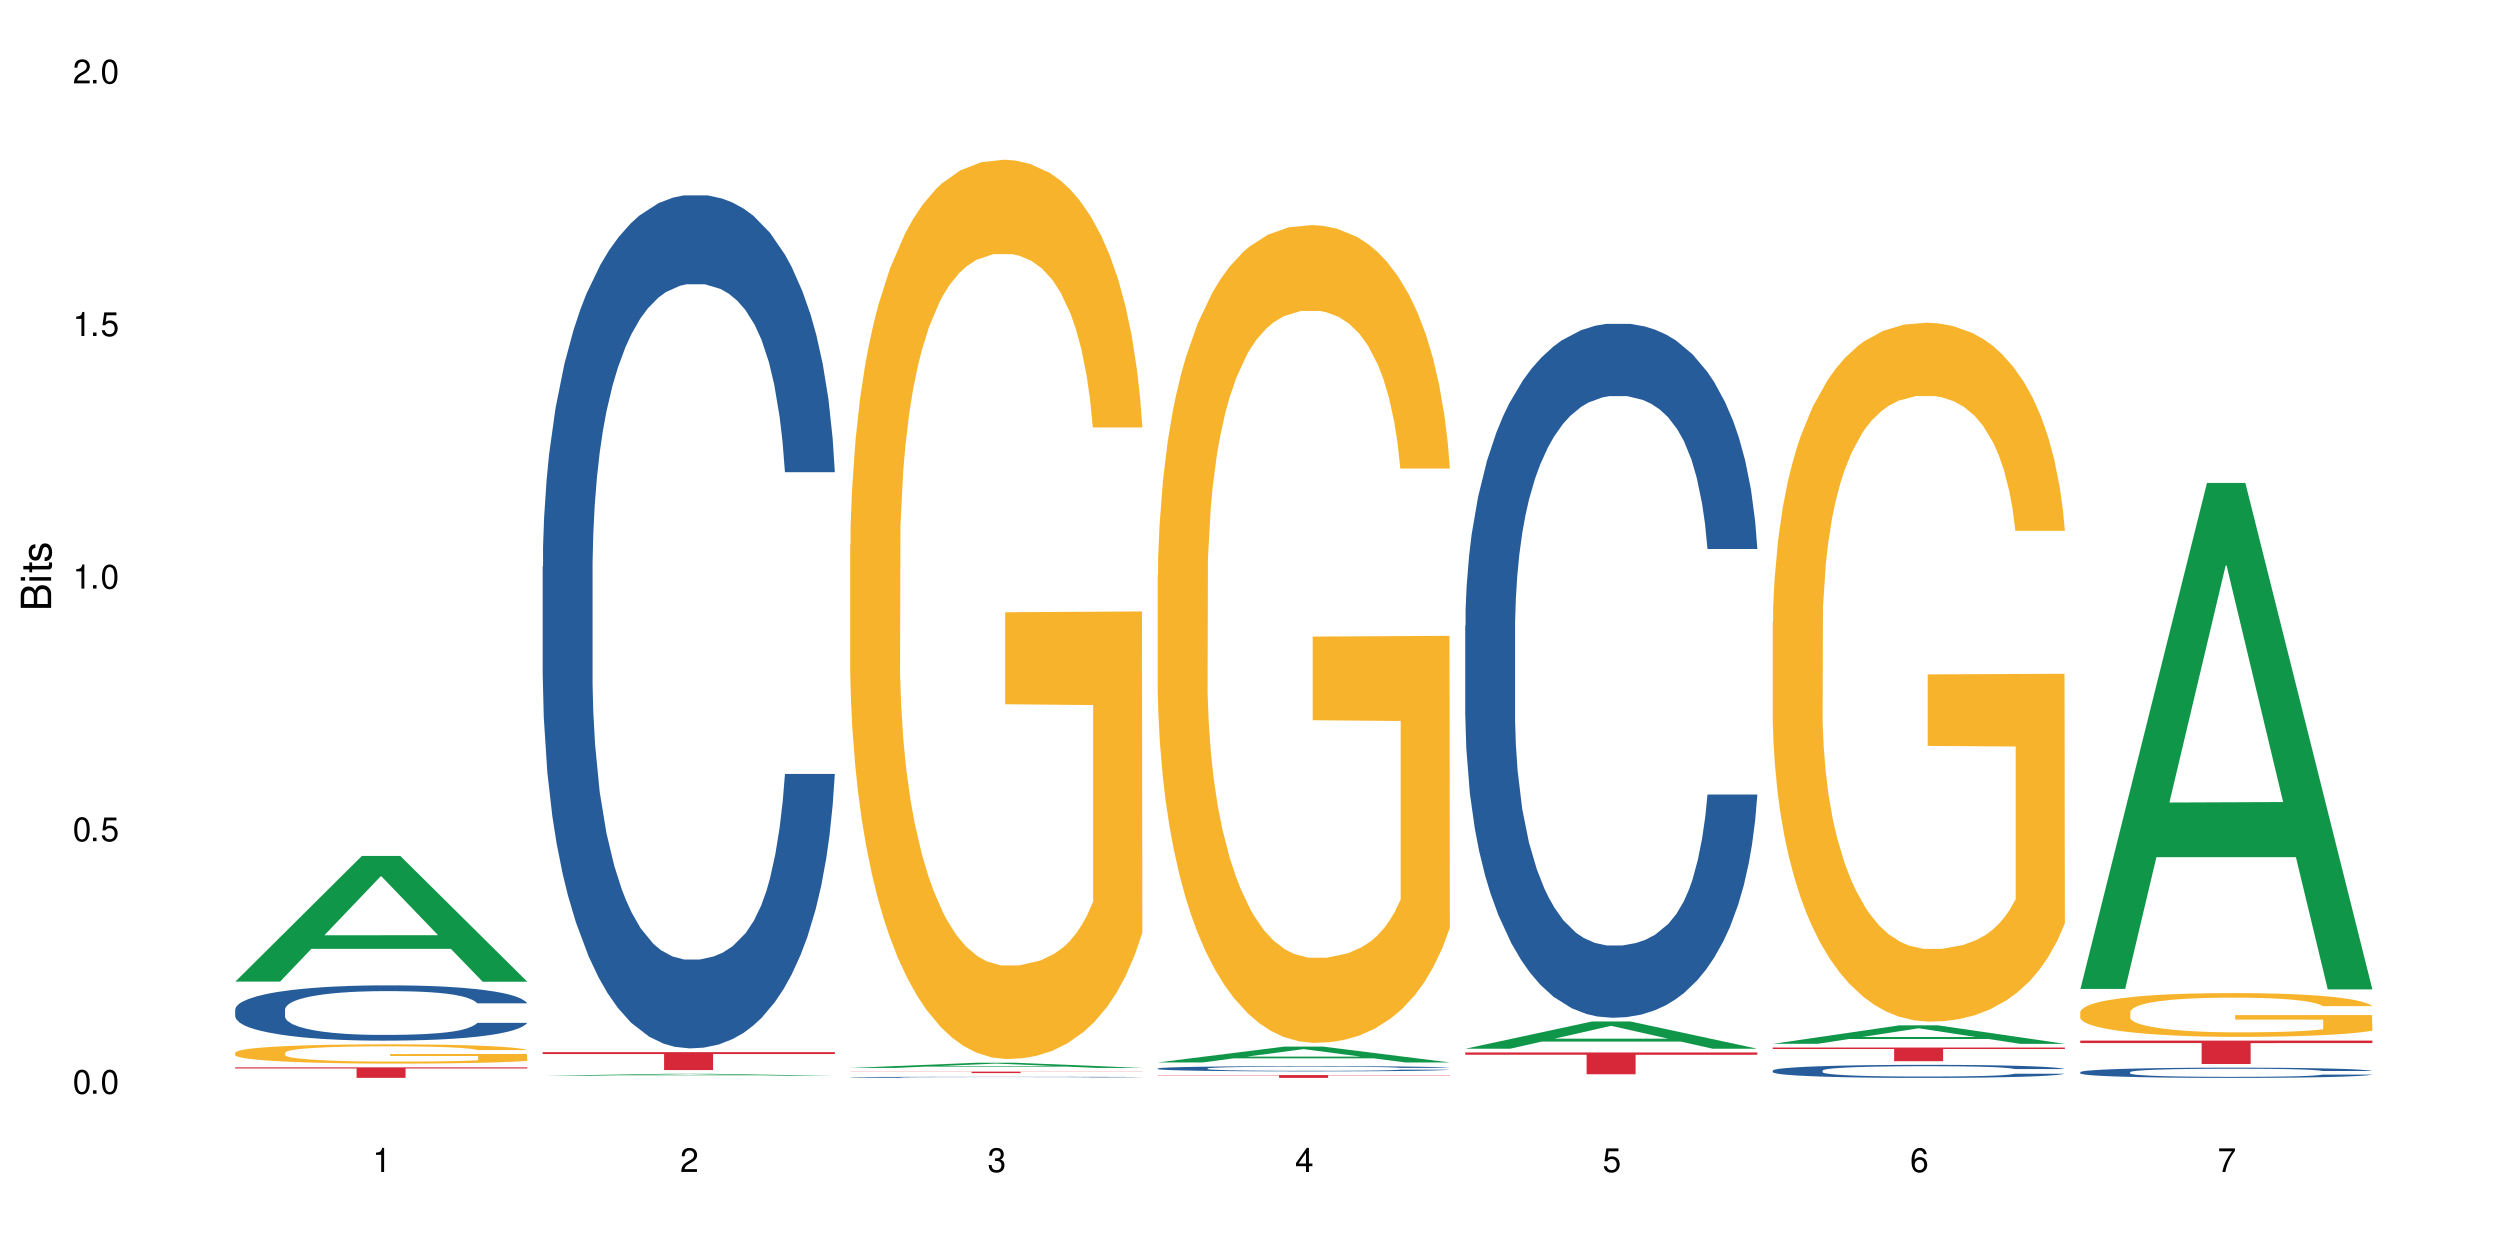 <?xml version="1.0" encoding="UTF-8"?>
<svg xmlns="http://www.w3.org/2000/svg" xmlns:xlink="http://www.w3.org/1999/xlink" width="720" height="360" viewBox="0 0 720 360">
<defs>
<g>
<g id="glyph-0-0">
</g>
<g id="glyph-0-1">
<path d="M 2.641 -6.938 C 2 -6.938 1.422 -6.656 1.078 -6.172 C 0.641 -5.562 0.406 -4.641 0.406 -3.359 C 0.406 -1.016 1.188 0.219 2.641 0.219 C 4.078 0.219 4.859 -1.016 4.859 -3.297 C 4.859 -4.641 4.656 -5.547 4.203 -6.172 C 3.844 -6.656 3.281 -6.938 2.641 -6.938 Z M 2.641 -6.188 C 3.547 -6.188 4 -5.25 4 -3.375 C 4 -1.406 3.562 -0.484 2.625 -0.484 C 1.734 -0.484 1.281 -1.438 1.281 -3.344 C 1.281 -5.25 1.734 -6.188 2.641 -6.188 Z M 2.641 -6.188 "/>
</g>
<g id="glyph-0-2">
<path d="M 1.828 -1 L 0.828 -1 L 0.828 0 L 1.828 0 Z M 1.828 -1 "/>
</g>
<g id="glyph-0-3">
<path d="M 4.562 -6.797 L 1.062 -6.797 L 0.547 -3.094 L 1.328 -3.094 C 1.719 -3.562 2.047 -3.734 2.578 -3.734 C 3.484 -3.734 4.062 -3.109 4.062 -2.094 C 4.062 -1.125 3.484 -0.531 2.578 -0.531 C 1.828 -0.531 1.375 -0.906 1.188 -1.672 L 0.328 -1.672 C 0.453 -1.109 0.547 -0.844 0.75 -0.594 C 1.125 -0.078 1.828 0.219 2.594 0.219 C 3.969 0.219 4.922 -0.781 4.922 -2.219 C 4.922 -3.562 4.031 -4.484 2.719 -4.484 C 2.25 -4.484 1.859 -4.359 1.469 -4.062 L 1.734 -5.969 L 4.562 -5.969 Z M 4.562 -6.797 "/>
</g>
<g id="glyph-0-4">
<path d="M 2.484 -4.938 L 2.484 0 L 3.328 0 L 3.328 -6.938 L 2.766 -6.938 C 2.469 -5.875 2.281 -5.734 0.984 -5.562 L 0.984 -4.938 Z M 2.484 -4.938 "/>
</g>
<g id="glyph-0-5">
<path d="M 4.859 -0.828 L 1.281 -0.828 C 1.359 -1.406 1.672 -1.781 2.5 -2.281 L 3.469 -2.828 C 4.406 -3.344 4.906 -4.062 4.906 -4.906 C 4.906 -5.484 4.672 -6.031 4.266 -6.406 C 3.859 -6.766 3.375 -6.938 2.719 -6.938 C 1.859 -6.938 1.219 -6.625 0.844 -6.031 C 0.609 -5.672 0.5 -5.234 0.484 -4.531 L 1.328 -4.531 C 1.359 -5.016 1.406 -5.281 1.531 -5.516 C 1.75 -5.938 2.188 -6.203 2.703 -6.203 C 3.469 -6.203 4.031 -5.641 4.031 -4.891 C 4.031 -4.344 3.719 -3.859 3.125 -3.516 L 2.234 -3 C 0.812 -2.172 0.406 -1.531 0.328 -0.016 L 4.859 -0.016 Z M 4.859 -0.828 "/>
</g>
<g id="glyph-0-6">
<path d="M 2.125 -3.188 L 2.578 -3.188 C 3.5 -3.188 3.984 -2.766 3.984 -1.922 C 3.984 -1.062 3.469 -0.531 2.594 -0.531 C 1.656 -0.531 1.203 -1 1.156 -2.016 L 0.312 -2.016 C 0.344 -1.453 0.438 -1.094 0.609 -0.781 C 0.953 -0.109 1.625 0.219 2.547 0.219 C 3.953 0.219 4.859 -0.625 4.859 -1.938 C 4.859 -2.828 4.516 -3.297 3.703 -3.594 C 4.344 -3.844 4.656 -4.328 4.656 -5.031 C 4.656 -6.219 3.875 -6.938 2.578 -6.938 C 1.203 -6.938 0.484 -6.172 0.453 -4.703 L 1.297 -4.703 C 1.312 -5.125 1.344 -5.359 1.453 -5.578 C 1.641 -5.969 2.062 -6.203 2.594 -6.203 C 3.344 -6.203 3.797 -5.75 3.797 -5 C 3.797 -4.516 3.609 -4.219 3.25 -4.047 C 3.016 -3.953 2.703 -3.922 2.125 -3.906 Z M 2.125 -3.188 "/>
</g>
<g id="glyph-0-7">
<path d="M 3.141 -1.672 L 3.141 0 L 3.984 0 L 3.984 -1.672 L 4.984 -1.672 L 4.984 -2.438 L 3.984 -2.438 L 3.984 -6.938 L 3.359 -6.938 L 0.266 -2.578 L 0.266 -1.672 Z M 3.141 -2.438 L 1 -2.438 L 3.141 -5.5 Z M 3.141 -2.438 "/>
</g>
<g id="glyph-0-8">
<path d="M 4.781 -5.125 C 4.609 -6.266 3.891 -6.938 2.844 -6.938 C 2.094 -6.938 1.422 -6.578 1.031 -5.953 C 0.594 -5.266 0.406 -4.422 0.406 -3.172 C 0.406 -2 0.578 -1.25 0.984 -0.641 C 1.359 -0.078 1.953 0.219 2.703 0.219 C 3.984 0.219 4.922 -0.75 4.922 -2.094 C 4.922 -3.375 4.062 -4.281 2.844 -4.281 C 2.172 -4.281 1.641 -4.031 1.281 -3.516 C 1.281 -5.234 1.828 -6.188 2.797 -6.188 C 3.391 -6.188 3.797 -5.797 3.938 -5.125 Z M 2.734 -3.531 C 3.547 -3.531 4.062 -2.953 4.062 -2.031 C 4.062 -1.156 3.484 -0.531 2.703 -0.531 C 1.922 -0.531 1.328 -1.188 1.328 -2.078 C 1.328 -2.938 1.906 -3.531 2.734 -3.531 Z M 2.734 -3.531 "/>
</g>
<g id="glyph-0-9">
<path d="M 4.984 -6.797 L 0.438 -6.797 L 0.438 -5.969 L 4.109 -5.969 C 2.5 -3.656 1.828 -2.234 1.328 0 L 2.219 0 C 2.594 -2.172 3.453 -4.047 4.984 -6.094 Z M 4.984 -6.797 "/>
</g>
<g id="glyph-1-0">
</g>
<g id="glyph-1-1">
<path d="M 0 -0.953 L 0 -4.891 C 0 -5.719 -0.234 -6.344 -0.734 -6.797 C -1.188 -7.234 -1.812 -7.469 -2.5 -7.469 C -3.547 -7.469 -4.188 -7 -4.625 -5.875 C -4.984 -6.688 -5.625 -7.094 -6.531 -7.094 C -7.172 -7.094 -7.734 -6.859 -8.141 -6.391 C -8.562 -5.922 -8.75 -5.344 -8.75 -4.5 L -8.75 -0.953 Z M -4.984 -2.062 L -7.766 -2.062 L -7.766 -4.219 C -7.766 -4.844 -7.688 -5.203 -7.453 -5.5 C -7.219 -5.812 -6.859 -5.969 -6.375 -5.969 C -5.891 -5.969 -5.531 -5.812 -5.297 -5.5 C -5.062 -5.203 -4.984 -4.844 -4.984 -4.219 Z M -0.984 -2.062 L -4 -2.062 L -4 -4.781 C -4 -5.766 -3.438 -6.359 -2.484 -6.359 C -1.547 -6.359 -0.984 -5.766 -0.984 -4.781 Z M -0.984 -2.062 "/>
</g>
<g id="glyph-1-2">
<path d="M -6.281 -1.797 L -6.281 -0.797 L 0 -0.797 L 0 -1.797 Z M -8.75 -1.797 L -8.75 -0.797 L -7.484 -0.797 L -7.484 -1.797 Z M -8.75 -1.797 "/>
</g>
<g id="glyph-1-3">
<path d="M -6.281 -3.047 L -6.281 -2.016 L -8.016 -2.016 L -8.016 -1.016 L -6.281 -1.016 L -6.281 -0.172 L -5.469 -0.172 L -5.469 -1.016 L -0.719 -1.016 C -0.078 -1.016 0.281 -1.453 0.281 -2.234 C 0.281 -2.5 0.25 -2.719 0.188 -3.047 L -0.641 -3.047 C -0.609 -2.906 -0.594 -2.766 -0.594 -2.562 C -0.594 -2.141 -0.719 -2.016 -1.156 -2.016 L -5.469 -2.016 L -5.469 -3.047 Z M -6.281 -3.047 "/>
</g>
<g id="glyph-1-4">
<path d="M -4.531 -5.25 C -5.766 -5.25 -6.469 -4.422 -6.469 -2.969 C -6.469 -1.516 -5.719 -0.562 -4.547 -0.562 C -3.562 -0.562 -3.094 -1.062 -2.734 -2.562 L -2.516 -3.484 C -2.344 -4.188 -2.094 -4.469 -1.641 -4.469 C -1.047 -4.469 -0.641 -3.875 -0.641 -3 C -0.641 -2.453 -0.797 -2 -1.062 -1.75 C -1.25 -1.594 -1.422 -1.531 -1.875 -1.469 L -1.875 -0.406 C -0.422 -0.453 0.281 -1.266 0.281 -2.922 C 0.281 -4.5 -0.5 -5.516 -1.719 -5.516 C -2.656 -5.516 -3.172 -4.984 -3.469 -3.734 L -3.703 -2.766 C -3.891 -1.953 -4.156 -1.609 -4.594 -1.609 C -5.188 -1.609 -5.547 -2.125 -5.547 -2.938 C -5.547 -3.75 -5.203 -4.172 -4.531 -4.203 Z M -4.531 -5.25 "/>
</g>
</g>
</defs>
<rect x="-72" y="-36" width="864" height="432" fill="rgb(100%, 100%, 100%)" fill-opacity="1"/>
<path fill-rule="nonzero" fill="rgb(6.275%, 58.824%, 28.235%)" fill-opacity="1" d="M 67.73 282.695 L 67.82 282.664 L 104.227 246.508 L 115.281 246.508 L 151.867 282.73 L 139.012 282.73 L 129.844 273.277 L 89.664 273.277 L 80.676 282.695 L 67.73 282.695 L 93.527 269.363 L 126.156 269.332 L 109.887 252.426 L 109.707 252.395 L 109.527 252.496 L 93.438 269.332 L 93.527 269.363 Z M 67.73 282.695 "/>
<path fill-rule="nonzero" fill="rgb(14.51%, 36.078%, 60%)" fill-opacity="1" d="M 67.73 290.719 L 67.832 290.703 L 67.832 290.355 L 68.141 289.801 L 68.859 289.102 L 69.578 288.621 L 71.426 287.766 L 73.988 286.934 L 76.656 286.297 L 78.605 285.918 L 80.352 285.625 L 84.352 285.086 L 86.918 284.812 L 89.688 284.562 L 93.074 284.316 L 95.535 284.172 L 101.078 283.938 L 105.18 283.836 L 108.363 283.793 L 115.238 283.793 L 119.34 283.852 L 122.316 283.926 L 125.598 284.039 L 128.371 284.172 L 133.191 284.492 L 137.5 284.898 L 139.449 285.133 L 142.527 285.582 L 144.891 286.02 L 146.531 286.398 L 148.379 286.934 L 150.02 287.59 L 151.25 288.332 L 151.867 288.957 L 137.5 288.957 L 136.785 288.375 L 135.961 287.926 L 134.422 287.328 L 132.883 286.906 L 130.73 286.484 L 128.781 286.207 L 126.113 285.93 L 123.754 285.758 L 121.289 285.625 L 118.93 285.539 L 114.414 285.453 L 109.184 285.453 L 107.234 285.48 L 103.23 285.598 L 101.078 285.699 L 98 285.902 L 95.844 286.09 L 93.281 286.383 L 91.535 286.629 L 89.379 287.008 L 87.84 287.344 L 86.098 287.824 L 85.07 288.188 L 84.148 288.594 L 83.328 289.074 L 82.711 289.582 L 82.301 290.121 L 82.094 290.645 L 82.094 292.898 L 82.301 293.422 L 82.812 294.035 L 84.148 294.922 L 86.098 295.691 L 88.355 296.305 L 90.508 296.738 L 91.742 296.941 L 93.383 297.176 L 95.945 297.469 L 99.641 297.758 L 101.797 297.875 L 105.078 297.992 L 108.465 298.051 L 112.98 298.051 L 116.98 297.992 L 119.648 297.918 L 122.418 297.801 L 126.215 297.555 L 128.574 297.32 L 130.629 297.047 L 132.168 296.77 L 133.191 296.535 L 134.73 296.086 L 135.961 295.59 L 136.887 295.082 L 137.5 294.586 L 151.867 294.586 L 151.25 295.168 L 150.328 295.734 L 149.402 296.156 L 147.969 296.668 L 146.324 297.117 L 143.965 297.629 L 142.016 297.961 L 139.449 298.324 L 137.09 298.602 L 134.527 298.848 L 130.73 299.141 L 128.266 299.285 L 125.598 299.418 L 122.418 299.531 L 118.418 299.633 L 114.109 299.691 L 110.105 299.707 L 105.797 299.68 L 102.617 299.621 L 98.41 299.488 L 93.176 299.227 L 89.379 298.949 L 86.406 298.676 L 83.84 298.383 L 80.969 297.992 L 77.273 297.352 L 75.016 296.855 L 73.477 296.449 L 71.734 295.883 L 70.5 295.371 L 69.066 294.559 L 68.039 293.523 L 67.73 292.727 Z M 67.73 290.719 "/>
<path fill-rule="nonzero" fill="rgb(96.863%, 70.196%, 16.863%)" fill-opacity="1" d="M 67.73 303.148 L 67.832 303.141 L 67.832 303.039 L 68.242 302.812 L 69.27 302.496 L 70.605 302.238 L 72.039 302.035 L 72.965 301.93 L 74.504 301.777 L 75.836 301.668 L 79.223 301.438 L 83.531 301.227 L 85.891 301.133 L 88.559 301.047 L 92.355 300.953 L 94.102 300.918 L 99.438 300.836 L 105.488 300.785 L 112.16 300.77 L 115.238 300.773 L 119.441 300.793 L 125.188 300.852 L 128.473 300.902 L 131.039 300.953 L 133.707 301.02 L 136.988 301.117 L 140.066 301.242 L 142.527 301.363 L 144.992 301.516 L 147.043 301.676 L 148.789 301.855 L 150.328 302.066 L 151.25 302.246 L 151.867 302.422 L 137.605 302.422 L 136.785 302.246 L 135.859 302.109 L 134.32 301.941 L 132.781 301.82 L 131.242 301.723 L 128.371 301.59 L 125.906 301.508 L 122.828 301.438 L 119.855 301.395 L 116.469 301.363 L 114.414 301.352 L 108.977 301.352 L 104.055 301.387 L 101.18 301.43 L 99.129 301.469 L 96.254 301.543 L 94.512 301.605 L 93.484 301.645 L 90.406 301.805 L 88.355 301.945 L 87.227 302.043 L 85.789 302.195 L 84.762 302.332 L 83.633 302.535 L 83.02 302.684 L 82.199 303.031 L 82.094 303.941 L 82.402 304.137 L 83.02 304.344 L 83.84 304.527 L 85.07 304.719 L 86.301 304.867 L 88.457 305.062 L 90.305 305.195 L 91.742 305.281 L 94.512 305.418 L 95.641 305.465 L 98.309 305.555 L 101.078 305.625 L 104.465 305.688 L 107.027 305.719 L 111.133 305.742 L 116.363 305.742 L 122.52 305.711 L 126.422 305.672 L 129.09 305.633 L 130.832 305.594 L 132.988 305.539 L 134.527 305.488 L 135.961 305.434 L 137.707 305.348 L 137.707 304.137 L 112.363 304.129 L 112.363 303.562 L 151.762 303.559 L 151.867 305.539 L 149.711 305.676 L 147.043 305.809 L 144.48 305.91 L 141.812 305.996 L 138.016 306.094 L 134.938 306.152 L 130.215 306.223 L 125.906 306.27 L 121.395 306.301 L 117.391 306.316 L 112.672 306.32 L 108.465 306.309 L 103.949 306.281 L 100.359 306.238 L 97.074 306.188 L 93.793 306.121 L 89.688 306.016 L 87.02 305.93 L 84.25 305.824 L 81.48 305.695 L 79.016 305.559 L 77.375 305.453 L 75.734 305.332 L 73.988 305.18 L 72.348 305.008 L 71.117 304.852 L 69.988 304.672 L 69.168 304.504 L 68.348 304.277 L 67.938 304.094 L 67.73 303.938 Z M 67.73 303.148 "/>
<path fill-rule="nonzero" fill="rgb(83.922%, 15.686%, 22.353%)" fill-opacity="1" d="M 67.73 307.383 L 151.867 307.383 L 151.867 307.711 L 116.801 307.711 L 116.801 310.434 L 102.695 310.434 L 102.695 307.715 L 102.488 307.711 L 67.73 307.711 Z M 67.73 307.383 "/>
<path fill-rule="nonzero" fill="rgb(6.275%, 58.824%, 28.235%)" fill-opacity="1" d="M 156.293 309.82 L 156.383 309.82 L 192.789 309.246 L 203.844 309.246 L 240.43 309.82 L 227.574 309.82 L 218.406 309.672 L 178.227 309.672 L 169.238 309.82 L 156.293 309.82 L 182.094 309.609 L 214.723 309.609 L 198.453 309.34 L 198.094 309.34 L 182.004 309.609 L 182.094 309.609 Z M 156.293 309.82 "/>
<path fill-rule="nonzero" fill="rgb(14.51%, 36.078%, 60%)" fill-opacity="1" d="M 156.293 163.16 L 156.398 162.938 L 156.398 157.547 L 156.703 149.012 L 157.422 138.234 L 158.141 130.824 L 159.988 117.574 L 162.555 104.773 L 165.223 94.891 L 167.172 89.051 L 168.914 84.559 L 172.918 76.25 L 175.48 71.984 L 178.25 68.168 L 181.637 64.348 L 184.102 62.102 L 189.641 58.508 L 193.746 56.938 L 196.926 56.266 L 203.801 56.266 L 207.902 57.164 L 210.879 58.285 L 214.164 60.082 L 216.934 62.102 L 221.754 67.043 L 226.066 73.332 L 228.016 76.926 L 231.094 83.887 L 233.453 90.625 L 235.094 96.461 L 236.941 104.773 L 238.582 114.879 L 239.812 126.332 L 240.43 135.988 L 226.066 135.988 L 225.348 127.004 L 224.527 120.043 L 222.988 110.836 L 221.449 104.324 L 219.293 97.809 L 217.344 93.543 L 214.676 89.277 L 212.316 86.582 L 209.855 84.559 L 207.492 83.211 L 202.98 81.867 L 197.746 81.867 L 195.797 82.316 L 191.797 84.109 L 189.641 85.684 L 186.562 88.828 L 184.406 91.746 L 181.844 96.238 L 180.098 100.055 L 177.945 105.895 L 176.406 111.059 L 174.66 118.473 L 173.633 124.086 L 172.711 130.375 L 171.891 137.785 L 171.273 145.645 L 170.863 153.953 L 170.66 162.039 L 170.66 196.848 L 170.863 204.93 L 171.379 214.363 L 172.711 228.062 L 174.66 239.965 L 176.918 249.398 L 179.074 256.133 L 180.305 259.277 L 181.945 262.871 L 184.512 267.363 L 188.203 271.855 L 190.359 273.652 L 193.641 275.449 L 197.027 276.344 L 201.543 276.344 L 205.543 275.449 L 208.211 274.324 L 210.98 272.527 L 214.777 268.711 L 217.137 265.117 L 219.191 260.852 L 220.73 256.582 L 221.754 252.988 L 223.293 246.027 L 224.527 238.395 L 225.449 230.531 L 226.066 222.898 L 240.43 222.898 L 239.812 231.879 L 238.891 240.637 L 237.969 247.152 L 236.531 255.012 L 234.891 261.973 L 232.527 269.832 L 230.578 275 L 228.016 280.613 L 225.656 284.879 L 223.09 288.695 L 219.293 293.188 L 216.832 295.434 L 214.164 297.457 L 210.98 299.254 L 206.98 300.824 L 202.672 301.723 L 198.668 301.945 L 194.359 301.496 L 191.18 300.598 L 186.973 298.578 L 181.738 294.535 L 177.945 290.27 L 174.969 286.004 L 172.402 281.512 L 169.531 275.449 L 165.836 265.566 L 163.578 257.93 L 162.039 251.645 L 160.297 242.883 L 159.066 235.023 L 157.629 222.449 L 156.602 206.504 L 156.293 194.152 Z M 156.293 163.16 "/>
<path fill-rule="nonzero" fill="rgb(83.922%, 15.686%, 22.353%)" fill-opacity="1" d="M 156.293 303.008 L 240.43 303.008 L 240.43 303.562 L 205.363 303.566 L 205.363 308.184 L 191.258 308.184 L 191.258 303.574 L 191.051 303.562 L 156.293 303.562 Z M 156.293 303.008 "/>
<path fill-rule="nonzero" fill="rgb(6.275%, 58.824%, 28.235%)" fill-opacity="1" d="M 244.859 307.562 L 244.949 307.559 L 281.352 306.07 L 292.41 306.07 L 328.992 307.562 L 316.141 307.562 L 306.969 307.172 L 266.789 307.172 L 257.801 307.562 L 244.859 307.562 L 270.656 307.012 L 303.285 307.012 L 287.016 306.316 L 286.836 306.312 L 286.656 306.316 L 270.566 307.012 L 270.656 307.012 Z M 244.859 307.562 "/>
<path fill-rule="nonzero" fill="rgb(14.51%, 36.078%, 60%)" fill-opacity="1" d="M 244.859 310.254 L 244.961 310.254 L 244.961 310.246 L 245.27 310.234 L 245.988 310.219 L 246.703 310.211 L 248.551 310.195 L 251.117 310.176 L 253.785 310.164 L 255.734 310.156 L 257.477 310.152 L 261.48 310.141 L 264.043 310.133 L 266.816 310.129 L 270.199 310.125 L 272.664 310.121 L 278.203 310.117 L 282.309 310.113 L 296.469 310.113 L 299.441 310.117 L 302.727 310.117 L 305.496 310.121 L 310.32 310.129 L 314.629 310.137 L 316.578 310.141 L 319.656 310.148 L 322.016 310.16 L 323.656 310.164 L 325.504 310.176 L 327.145 310.191 L 328.379 310.203 L 328.992 310.219 L 314.629 310.219 L 313.91 310.207 L 313.09 310.195 L 311.551 310.184 L 310.012 310.176 L 307.855 310.168 L 305.906 310.164 L 303.238 310.156 L 300.879 310.152 L 298.418 310.152 L 296.059 310.148 L 280.359 310.148 L 278.203 310.152 L 275.125 310.156 L 272.973 310.16 L 270.406 310.164 L 268.66 310.172 L 266.508 310.18 L 264.969 310.184 L 263.223 310.195 L 262.199 310.203 L 261.273 310.211 L 260.453 310.219 L 259.84 310.23 L 259.426 310.242 L 259.223 310.25 L 259.223 310.297 L 259.426 310.309 L 259.941 310.32 L 261.273 310.336 L 263.223 310.352 L 265.48 310.367 L 267.637 310.375 L 268.867 310.379 L 270.508 310.383 L 273.074 310.391 L 276.77 310.395 L 278.922 310.398 L 282.207 310.398 L 285.59 310.402 L 290.105 310.402 L 294.109 310.398 L 296.773 310.398 L 299.547 310.395 L 303.344 310.391 L 305.703 310.387 L 307.754 310.379 L 309.293 310.375 L 310.32 310.371 L 311.859 310.359 L 313.09 310.352 L 314.012 310.34 L 314.629 310.332 L 328.992 310.332 L 328.379 310.344 L 327.453 310.355 L 326.531 310.363 L 325.094 310.371 L 323.453 310.383 L 321.094 310.391 L 319.145 310.398 L 316.578 310.406 L 314.219 310.41 L 311.652 310.418 L 307.855 310.422 L 305.395 310.426 L 302.727 310.43 L 299.547 310.43 L 295.543 310.434 L 279.742 310.434 L 275.535 310.43 L 270.305 310.426 L 266.508 310.418 L 263.531 310.414 L 260.965 310.406 L 258.094 310.398 L 254.398 310.387 L 252.145 310.375 L 250.605 310.367 L 248.859 310.355 L 247.629 310.348 L 246.191 310.332 L 245.164 310.309 L 244.859 310.293 Z M 244.859 310.254 "/>
<path fill-rule="nonzero" fill="rgb(96.863%, 70.196%, 16.863%)" fill-opacity="1" d="M 244.859 156.934 L 244.961 156.695 L 244.961 151.965 L 245.371 141.32 L 246.398 126.656 L 247.73 114.59 L 249.168 105.129 L 250.09 100.16 L 251.629 93.066 L 252.965 87.863 L 256.348 77.219 L 260.66 67.281 L 263.02 63.023 L 265.688 59.004 L 269.484 54.508 L 271.227 52.852 L 276.562 49.07 L 282.617 46.703 L 289.285 45.992 L 292.363 46.23 L 296.57 47.176 L 302.316 49.777 L 305.598 52.145 L 308.164 54.508 L 310.832 57.586 L 314.117 62.316 L 317.195 67.992 L 319.656 73.668 L 322.117 80.766 L 324.172 88.336 L 325.914 96.613 L 327.453 106.547 L 328.379 114.828 L 328.992 123.105 L 314.73 123.105 L 313.91 114.828 L 312.988 108.441 L 311.449 100.637 L 309.91 94.957 L 308.371 90.465 L 305.496 84.312 L 303.035 80.527 L 299.957 77.219 L 296.98 75.09 L 293.594 73.668 L 291.543 73.195 L 286.105 73.195 L 281.18 74.852 L 278.309 76.746 L 276.254 78.637 L 273.383 82.184 L 271.637 85.023 L 270.613 86.914 L 267.535 94.25 L 265.48 100.871 L 264.352 105.367 L 262.918 112.461 L 261.891 118.848 L 260.762 128.312 L 260.145 135.406 L 259.324 151.492 L 259.223 194.07 L 259.531 203.059 L 260.145 212.758 L 260.965 221.273 L 262.199 230.262 L 263.43 237.121 L 265.582 246.348 L 267.43 252.496 L 268.867 256.52 L 271.637 262.906 L 272.766 265.035 L 275.434 269.293 L 278.203 272.602 L 281.59 275.441 L 284.156 276.859 L 288.258 278.043 L 293.492 278.043 L 299.648 276.625 L 303.547 274.73 L 306.215 272.84 L 307.961 271.184 L 310.113 268.582 L 311.652 266.215 L 313.09 263.613 L 314.832 259.594 L 314.832 203.059 L 289.492 202.824 L 289.492 176.328 L 328.891 176.094 L 328.992 268.582 L 326.84 274.969 L 324.172 281.117 L 321.605 285.848 L 318.938 289.871 L 315.141 294.363 L 312.062 297.203 L 307.344 300.516 L 303.035 302.645 L 298.52 304.062 L 294.52 304.773 L 289.797 305.008 L 285.59 304.535 L 281.078 303.117 L 277.484 301.227 L 274.203 298.859 L 270.918 295.785 L 266.816 290.816 L 264.148 286.797 L 261.379 281.828 L 258.605 275.914 L 256.145 269.527 L 254.504 264.559 L 252.859 258.883 L 251.117 251.785 L 249.477 243.746 L 248.242 236.41 L 247.113 228.133 L 246.293 220.328 L 245.473 209.684 L 245.062 201.168 L 244.859 193.832 Z M 244.859 156.934 "/>
<path fill-rule="nonzero" fill="rgb(83.922%, 15.686%, 22.353%)" fill-opacity="1" d="M 244.859 308.625 L 328.992 308.625 L 328.992 308.672 L 293.93 308.672 L 293.93 309.051 L 279.82 309.051 L 279.82 308.672 L 244.859 308.672 Z M 244.859 308.625 "/>
<path fill-rule="nonzero" fill="rgb(6.275%, 58.824%, 28.235%)" fill-opacity="1" d="M 333.422 305.984 L 333.512 305.977 L 369.914 301.414 L 380.973 301.414 L 417.555 305.988 L 404.703 305.988 L 395.535 304.793 L 355.355 304.793 L 346.363 305.984 L 333.422 305.984 L 359.219 304.301 L 391.848 304.297 L 375.578 302.164 L 375.398 302.156 L 375.219 302.172 L 359.129 304.297 L 359.219 304.301 Z M 333.422 305.984 "/>
<path fill-rule="nonzero" fill="rgb(14.51%, 36.078%, 60%)" fill-opacity="1" d="M 333.422 307.703 L 333.523 307.703 L 333.523 307.672 L 333.832 307.617 L 334.551 307.551 L 335.27 307.508 L 337.113 307.426 L 339.68 307.348 L 342.348 307.285 L 344.297 307.25 L 346.043 307.223 L 350.043 307.172 L 352.609 307.145 L 355.379 307.121 L 358.766 307.098 L 361.227 307.086 L 366.766 307.062 L 370.871 307.055 L 374.051 307.051 L 380.926 307.051 L 385.031 307.055 L 388.008 307.062 L 391.289 307.074 L 394.059 307.086 L 398.883 307.113 L 403.191 307.152 L 405.141 307.176 L 408.219 307.219 L 410.578 307.262 L 412.223 307.297 L 414.066 307.348 L 415.711 307.41 L 416.941 307.48 L 417.555 307.539 L 403.191 307.539 L 402.473 307.484 L 401.652 307.441 L 400.113 307.383 L 398.574 307.344 L 396.422 307.305 L 394.469 307.277 L 391.805 307.25 L 389.441 307.234 L 386.98 307.223 L 384.621 307.215 L 380.105 307.207 L 372.922 307.207 L 368.922 307.219 L 366.766 307.23 L 363.688 307.25 L 361.535 307.266 L 358.969 307.293 L 357.227 307.316 L 355.07 307.352 L 353.531 307.387 L 351.789 307.43 L 350.762 307.465 L 349.836 307.504 L 349.016 307.551 L 348.402 307.598 L 347.992 307.648 L 347.785 307.699 L 347.785 307.91 L 347.992 307.961 L 348.504 308.02 L 349.836 308.102 L 351.789 308.176 L 354.043 308.234 L 356.199 308.277 L 357.43 308.293 L 359.07 308.316 L 361.637 308.344 L 365.332 308.371 L 367.484 308.383 L 370.77 308.395 L 374.156 308.398 L 378.668 308.398 L 382.672 308.395 L 385.34 308.387 L 388.109 308.375 L 391.906 308.352 L 394.266 308.332 L 396.316 308.305 L 397.855 308.277 L 398.883 308.258 L 400.422 308.215 L 401.652 308.168 L 402.578 308.117 L 403.191 308.07 L 417.555 308.07 L 416.941 308.125 L 416.016 308.18 L 415.094 308.219 L 413.656 308.27 L 412.016 308.312 L 409.656 308.359 L 407.707 308.391 L 405.141 308.426 L 402.781 308.453 L 400.215 308.477 L 396.422 308.504 L 393.957 308.516 L 391.289 308.527 L 388.109 308.539 L 384.109 308.551 L 379.797 308.555 L 371.488 308.555 L 368.305 308.547 L 364.102 308.535 L 358.867 308.512 L 355.07 308.484 L 352.094 308.457 L 349.531 308.43 L 346.656 308.395 L 342.965 308.332 L 340.707 308.285 L 339.168 308.246 L 337.422 308.195 L 336.191 308.145 L 334.754 308.07 L 333.73 307.973 L 333.422 307.895 Z M 333.422 307.703 "/>
<path fill-rule="nonzero" fill="rgb(96.863%, 70.196%, 16.863%)" fill-opacity="1" d="M 333.422 165.699 L 333.523 165.484 L 333.523 161.18 L 333.934 151.5 L 334.961 138.164 L 336.293 127.195 L 337.73 118.59 L 338.652 114.074 L 340.191 107.621 L 341.527 102.887 L 344.914 93.207 L 349.223 84.172 L 351.582 80.301 L 354.25 76.645 L 358.047 72.559 L 359.789 71.051 L 365.125 67.609 L 371.18 65.461 L 377.848 64.812 L 380.926 65.027 L 385.133 65.891 L 390.879 68.254 L 394.164 70.406 L 396.727 72.559 L 399.395 75.355 L 402.68 79.656 L 405.758 84.82 L 408.219 89.98 L 410.684 96.434 L 412.734 103.316 L 414.477 110.848 L 416.016 119.879 L 416.941 127.41 L 417.555 134.938 L 403.293 134.938 L 402.473 127.41 L 401.551 121.602 L 400.012 114.504 L 398.473 109.34 L 396.934 105.254 L 394.059 99.66 L 391.598 96.219 L 388.52 93.207 L 385.543 91.273 L 382.156 89.98 L 380.105 89.551 L 374.668 89.551 L 369.742 91.059 L 366.871 92.777 L 364.816 94.5 L 361.945 97.727 L 360.199 100.305 L 359.176 102.027 L 356.098 108.695 L 354.043 114.719 L 352.914 118.805 L 351.48 125.258 L 350.453 131.066 L 349.324 139.672 L 348.711 146.125 L 347.887 160.75 L 347.785 199.469 L 348.094 207.645 L 348.711 216.461 L 349.531 224.207 L 350.762 232.379 L 351.992 238.617 L 354.148 247.008 L 355.992 252.602 L 357.43 256.258 L 360.199 262.066 L 361.328 264 L 363.996 267.871 L 366.766 270.883 L 370.152 273.465 L 372.719 274.758 L 376.824 275.832 L 382.055 275.832 L 388.211 274.539 L 392.109 272.82 L 394.777 271.098 L 396.523 269.594 L 398.676 267.227 L 400.215 265.078 L 401.652 262.711 L 403.398 259.055 L 403.398 207.645 L 378.055 207.43 L 378.055 183.336 L 417.453 183.121 L 417.555 267.227 L 415.402 273.035 L 412.734 278.629 L 410.168 282.93 L 407.5 286.586 L 403.703 290.676 L 400.625 293.254 L 395.906 296.266 L 391.598 298.203 L 387.082 299.492 L 383.082 300.137 L 378.363 300.355 L 374.156 299.922 L 369.641 298.633 L 366.051 296.91 L 362.766 294.762 L 359.484 291.965 L 355.379 287.445 L 352.711 283.789 L 349.941 279.273 L 347.172 273.895 L 344.707 268.086 L 343.066 263.57 L 341.426 258.406 L 339.68 251.953 L 338.039 244.641 L 336.809 237.973 L 335.68 230.445 L 334.859 223.348 L 334.035 213.668 L 333.625 205.922 L 333.422 199.254 Z M 333.422 165.699 "/>
<path fill-rule="nonzero" fill="rgb(83.922%, 15.686%, 22.353%)" fill-opacity="1" d="M 333.422 309.617 L 417.555 309.617 L 417.555 309.707 L 382.492 309.707 L 382.492 310.434 L 368.383 310.434 L 368.383 309.707 L 333.422 309.707 Z M 333.422 309.617 "/>
<path fill-rule="nonzero" fill="rgb(6.275%, 58.824%, 28.235%)" fill-opacity="1" d="M 421.984 302.035 L 422.074 302.027 L 458.48 294.184 L 469.535 294.184 L 506.121 302.039 L 493.266 302.039 L 484.098 299.988 L 443.918 299.988 L 434.93 302.035 L 421.984 302.035 L 447.781 299.141 L 480.41 299.133 L 464.141 295.469 L 463.961 295.461 L 463.781 295.484 L 447.691 299.133 L 447.781 299.141 Z M 421.984 302.035 "/>
<path fill-rule="nonzero" fill="rgb(14.51%, 36.078%, 60%)" fill-opacity="1" d="M 421.984 180.223 L 422.086 180.043 L 422.086 175.656 L 422.395 168.715 L 423.113 159.945 L 423.832 153.918 L 425.68 143.141 L 428.242 132.727 L 430.91 124.688 L 432.859 119.938 L 434.605 116.285 L 438.605 109.523 L 441.172 106.055 L 443.941 102.949 L 447.328 99.844 L 449.789 98.016 L 455.332 95.094 L 459.434 93.812 L 462.617 93.266 L 469.488 93.266 L 473.594 93.996 L 476.57 94.91 L 479.852 96.371 L 482.625 98.016 L 487.445 102.035 L 491.754 107.148 L 493.703 110.074 L 496.781 115.738 L 499.145 121.219 L 500.785 125.965 L 502.633 132.727 L 504.273 140.945 L 505.504 150.266 L 506.121 158.121 L 491.754 158.121 L 491.035 150.812 L 490.215 145.148 L 488.676 137.66 L 487.137 132.359 L 484.984 127.062 L 483.035 123.594 L 480.367 120.121 L 478.008 117.93 L 475.543 116.285 L 473.184 115.188 L 468.668 114.094 L 463.438 114.094 L 461.488 114.457 L 457.484 115.918 L 455.332 117.199 L 452.254 119.754 L 450.098 122.129 L 447.531 125.785 L 445.789 128.891 L 443.633 133.641 L 442.094 137.84 L 440.352 143.871 L 439.324 148.438 L 438.402 153.551 L 437.582 159.582 L 436.965 165.973 L 436.555 172.734 L 436.348 179.309 L 436.348 207.625 L 436.555 214.203 L 437.066 221.875 L 438.402 233.02 L 440.352 242.703 L 442.609 250.375 L 444.762 255.855 L 445.992 258.414 L 447.637 261.336 L 450.199 264.988 L 453.895 268.645 L 456.051 270.105 L 459.332 271.566 L 462.719 272.297 L 467.234 272.297 L 471.234 271.566 L 473.902 270.652 L 476.672 269.191 L 480.469 266.086 L 482.828 263.164 L 484.879 259.691 L 486.418 256.219 L 487.445 253.297 L 488.984 247.633 L 490.215 241.422 L 491.141 235.027 L 491.754 228.816 L 506.121 228.816 L 505.504 236.125 L 504.582 243.25 L 503.656 248.547 L 502.223 254.941 L 500.578 260.605 L 498.219 267 L 496.27 271.199 L 493.703 275.77 L 491.344 279.238 L 488.781 282.344 L 484.984 286 L 482.52 287.824 L 479.852 289.469 L 476.672 290.93 L 472.672 292.211 L 468.363 292.941 L 464.359 293.121 L 460.051 292.758 L 456.871 292.027 L 452.664 290.383 L 447.43 287.094 L 443.633 283.625 L 440.66 280.152 L 438.094 276.5 L 435.219 271.566 L 431.527 263.527 L 429.27 257.316 L 427.73 252.203 L 425.984 245.078 L 424.754 238.684 L 423.32 228.453 L 422.293 215.48 L 421.984 205.434 Z M 421.984 180.223 "/>
<path fill-rule="nonzero" fill="rgb(83.922%, 15.686%, 22.353%)" fill-opacity="1" d="M 421.984 303.102 L 506.121 303.102 L 506.121 303.773 L 471.055 303.781 L 471.055 309.387 L 456.945 309.387 L 456.945 303.789 L 456.742 303.773 L 421.984 303.773 Z M 421.984 303.102 "/>
<path fill-rule="nonzero" fill="rgb(6.275%, 58.824%, 28.235%)" fill-opacity="1" d="M 510.547 300.621 L 510.637 300.617 L 547.043 295.297 L 558.098 295.297 L 594.684 300.629 L 581.828 300.629 L 572.66 299.234 L 532.48 299.234 L 523.492 300.621 L 510.547 300.621 L 536.348 298.66 L 568.977 298.656 L 552.707 296.168 L 552.527 296.164 L 552.348 296.176 L 536.258 298.656 L 536.348 298.66 Z M 510.547 300.621 "/>
<path fill-rule="nonzero" fill="rgb(14.51%, 36.078%, 60%)" fill-opacity="1" d="M 510.547 308.312 L 510.652 308.309 L 510.652 308.227 L 510.957 308.098 L 511.676 307.934 L 512.395 307.82 L 514.242 307.617 L 516.809 307.422 L 519.473 307.27 L 521.426 307.18 L 523.168 307.113 L 527.168 306.984 L 529.734 306.922 L 532.504 306.863 L 535.891 306.805 L 538.355 306.77 L 543.895 306.715 L 548 306.691 L 551.18 306.68 L 558.055 306.68 L 562.156 306.695 L 565.133 306.711 L 568.418 306.738 L 571.188 306.77 L 576.008 306.844 L 580.32 306.941 L 582.27 306.996 L 585.348 307.102 L 587.707 307.207 L 589.348 307.293 L 591.195 307.422 L 592.836 307.574 L 594.066 307.75 L 594.684 307.898 L 580.32 307.898 L 579.602 307.762 L 578.781 307.656 L 577.242 307.516 L 575.703 307.414 L 573.547 307.316 L 571.598 307.25 L 568.93 307.184 L 566.57 307.145 L 564.105 307.113 L 561.746 307.094 L 557.234 307.07 L 552 307.07 L 550.051 307.078 L 546.051 307.105 L 543.895 307.129 L 540.816 307.18 L 538.66 307.223 L 536.098 307.293 L 534.352 307.348 L 532.199 307.438 L 530.66 307.516 L 528.914 307.629 L 527.887 307.715 L 526.965 307.812 L 526.145 307.926 L 525.527 308.047 L 525.117 308.172 L 524.914 308.297 L 524.914 308.828 L 525.117 308.953 L 525.629 309.098 L 526.965 309.305 L 528.914 309.488 L 531.172 309.633 L 533.324 309.734 L 534.559 309.781 L 536.199 309.836 L 538.766 309.906 L 542.457 309.973 L 544.613 310 L 547.895 310.031 L 551.281 310.043 L 555.797 310.043 L 559.797 310.031 L 562.465 310.012 L 565.234 309.984 L 569.031 309.926 L 571.391 309.871 L 573.445 309.805 L 574.984 309.742 L 576.008 309.688 L 577.547 309.578 L 578.781 309.465 L 579.703 309.344 L 580.32 309.227 L 594.684 309.227 L 594.066 309.363 L 593.145 309.496 L 592.223 309.598 L 590.785 309.719 L 589.145 309.824 L 586.781 309.945 L 584.832 310.023 L 582.27 310.109 L 579.91 310.172 L 577.344 310.23 L 573.547 310.301 L 571.086 310.336 L 568.418 310.367 L 565.234 310.395 L 561.234 310.418 L 556.926 310.43 L 552.922 310.434 L 548.613 310.426 L 545.434 310.414 L 541.227 310.383 L 535.992 310.32 L 532.199 310.258 L 529.223 310.191 L 526.656 310.121 L 523.785 310.031 L 520.09 309.879 L 517.832 309.762 L 516.293 309.664 L 514.551 309.531 L 513.316 309.41 L 511.883 309.219 L 510.855 308.977 L 510.547 308.789 Z M 510.547 308.312 "/>
<path fill-rule="nonzero" fill="rgb(96.863%, 70.196%, 16.863%)" fill-opacity="1" d="M 510.547 179.152 L 510.652 178.969 L 510.652 175.293 L 511.062 167.02 L 512.086 155.621 L 513.422 146.246 L 514.855 138.891 L 515.781 135.031 L 517.32 129.516 L 518.652 125.473 L 522.039 117.199 L 526.348 109.48 L 528.707 106.168 L 531.375 103.043 L 535.172 99.551 L 536.918 98.266 L 542.254 95.324 L 548.305 93.484 L 554.977 92.934 L 558.055 93.117 L 562.262 93.852 L 568.008 95.875 L 571.289 97.715 L 573.855 99.551 L 576.523 101.941 L 579.805 105.617 L 582.883 110.031 L 585.348 114.441 L 587.809 119.957 L 589.859 125.84 L 591.605 132.273 L 593.145 139.996 L 594.066 146.43 L 594.684 152.863 L 580.422 152.863 L 579.602 146.43 L 578.676 141.465 L 577.137 135.398 L 575.598 130.988 L 574.059 127.496 L 571.188 122.715 L 568.723 119.773 L 565.645 117.199 L 562.672 115.547 L 559.285 114.441 L 557.234 114.074 L 551.793 114.074 L 546.871 115.363 L 543.996 116.832 L 541.945 118.305 L 539.07 121.059 L 537.328 123.266 L 536.301 124.738 L 533.223 130.438 L 531.172 135.582 L 530.043 139.078 L 528.605 144.59 L 527.582 149.555 L 526.453 156.91 L 525.836 162.422 L 525.016 174.926 L 524.914 208.016 L 525.219 215 L 525.836 222.539 L 526.656 229.156 L 527.887 236.141 L 529.121 241.473 L 531.273 248.645 L 533.121 253.422 L 534.559 256.547 L 537.328 261.512 L 538.457 263.168 L 541.125 266.477 L 543.895 269.051 L 547.281 271.254 L 549.844 272.359 L 553.949 273.277 L 559.184 273.277 L 565.34 272.176 L 569.238 270.703 L 571.906 269.234 L 573.648 267.945 L 575.805 265.926 L 577.344 264.086 L 578.781 262.062 L 580.523 258.938 L 580.523 215 L 555.18 214.816 L 555.18 194.227 L 594.582 194.043 L 594.684 265.926 L 592.527 270.887 L 589.859 275.668 L 587.297 279.344 L 584.629 282.469 L 580.832 285.961 L 577.754 288.168 L 573.035 290.742 L 568.723 292.395 L 564.211 293.5 L 560.207 294.051 L 555.488 294.234 L 551.281 293.867 L 546.766 292.766 L 543.176 291.293 L 539.895 289.453 L 536.609 287.066 L 532.504 283.203 L 529.836 280.078 L 527.066 276.219 L 524.297 271.621 L 521.836 266.66 L 520.191 262.797 L 518.551 258.387 L 516.809 252.871 L 515.164 246.621 L 513.934 240.922 L 512.805 234.488 L 511.984 228.422 L 511.164 220.148 L 510.754 213.531 L 510.547 207.832 Z M 510.547 179.152 "/>
<path fill-rule="nonzero" fill="rgb(83.922%, 15.686%, 22.353%)" fill-opacity="1" d="M 510.547 301.688 L 594.684 301.688 L 594.684 302.109 L 559.617 302.113 L 559.617 305.617 L 545.512 305.617 L 545.512 302.117 L 545.305 302.109 L 510.547 302.109 Z M 510.547 301.688 "/>
<path fill-rule="nonzero" fill="rgb(6.275%, 58.824%, 28.235%)" fill-opacity="1" d="M 599.113 284.809 L 599.203 284.672 L 635.605 139.094 L 646.664 139.094 L 683.246 284.945 L 670.395 284.945 L 661.223 246.875 L 621.043 246.875 L 612.055 284.809 L 599.113 284.809 L 624.91 231.125 L 657.539 230.988 L 641.27 162.922 L 641.09 162.785 L 640.91 163.195 L 624.82 230.988 L 624.91 231.125 Z M 599.113 284.809 "/>
<path fill-rule="nonzero" fill="rgb(14.51%, 36.078%, 60%)" fill-opacity="1" d="M 599.113 308.77 L 599.215 308.77 L 599.215 308.703 L 599.523 308.602 L 600.238 308.473 L 600.957 308.383 L 602.805 308.227 L 605.371 308.07 L 608.039 307.953 L 609.988 307.883 L 611.73 307.828 L 615.734 307.73 L 618.297 307.68 L 621.07 307.633 L 624.453 307.586 L 626.918 307.559 L 632.457 307.516 L 636.562 307.5 L 639.742 307.488 L 646.617 307.488 L 650.723 307.5 L 653.695 307.516 L 656.98 307.535 L 659.75 307.559 L 664.574 307.621 L 668.883 307.695 L 670.832 307.738 L 673.91 307.82 L 676.27 307.902 L 677.91 307.973 L 679.758 308.07 L 681.398 308.191 L 682.633 308.328 L 683.246 308.445 L 668.883 308.445 L 668.164 308.336 L 667.344 308.254 L 665.805 308.145 L 664.266 308.066 L 662.109 307.988 L 660.16 307.938 L 657.492 307.887 L 655.133 307.852 L 652.672 307.828 L 650.312 307.812 L 645.797 307.797 L 640.562 307.797 L 638.613 307.801 L 634.613 307.824 L 632.457 307.844 L 629.379 307.879 L 627.227 307.914 L 624.66 307.969 L 622.914 308.016 L 620.762 308.086 L 619.223 308.148 L 617.477 308.234 L 616.453 308.305 L 615.527 308.379 L 614.707 308.469 L 614.09 308.562 L 613.68 308.66 L 613.477 308.758 L 613.477 309.176 L 613.68 309.273 L 614.195 309.383 L 615.527 309.551 L 617.477 309.691 L 619.734 309.805 L 621.891 309.887 L 623.121 309.922 L 624.762 309.965 L 627.328 310.02 L 631.02 310.074 L 633.176 310.094 L 636.461 310.117 L 639.844 310.129 L 644.359 310.129 L 648.359 310.117 L 651.027 310.102 L 653.801 310.082 L 657.594 310.035 L 659.957 309.992 L 662.008 309.941 L 663.547 309.891 L 664.574 309.848 L 666.113 309.766 L 667.344 309.672 L 668.266 309.578 L 668.883 309.488 L 683.246 309.488 L 682.633 309.594 L 681.707 309.699 L 680.785 309.777 L 679.348 309.871 L 677.707 309.957 L 675.348 310.051 L 673.398 310.113 L 670.832 310.18 L 668.473 310.23 L 665.906 310.277 L 662.109 310.328 L 659.648 310.355 L 656.98 310.379 L 653.801 310.402 L 649.797 310.422 L 645.488 310.43 L 641.488 310.434 L 637.176 310.43 L 633.996 310.418 L 629.789 310.395 L 624.559 310.344 L 620.762 310.293 L 617.785 310.242 L 615.219 310.188 L 612.348 310.117 L 608.652 310 L 606.395 309.906 L 604.855 309.832 L 603.113 309.727 L 601.883 309.633 L 600.445 309.48 L 599.418 309.289 L 599.113 309.141 Z M 599.113 308.77 "/>
<path fill-rule="nonzero" fill="rgb(96.863%, 70.196%, 16.863%)" fill-opacity="1" d="M 599.113 291.41 L 599.215 291.398 L 599.215 291.168 L 599.625 290.652 L 600.652 289.938 L 601.984 289.348 L 603.422 288.887 L 604.344 288.648 L 605.883 288.301 L 607.219 288.047 L 610.602 287.531 L 614.914 287.047 L 617.273 286.84 L 619.941 286.641 L 623.738 286.422 L 625.48 286.344 L 630.816 286.16 L 636.871 286.043 L 643.539 286.008 L 646.617 286.02 L 650.824 286.066 L 656.57 286.191 L 659.852 286.309 L 662.418 286.422 L 665.086 286.574 L 668.367 286.805 L 671.445 287.078 L 673.91 287.355 L 676.371 287.703 L 678.426 288.07 L 680.168 288.473 L 681.707 288.957 L 682.633 289.359 L 683.246 289.766 L 668.984 289.766 L 668.164 289.359 L 667.242 289.051 L 665.703 288.668 L 664.164 288.395 L 662.625 288.176 L 659.75 287.875 L 657.289 287.691 L 654.211 287.531 L 651.234 287.426 L 647.848 287.355 L 645.797 287.332 L 640.359 287.332 L 635.434 287.414 L 632.559 287.508 L 630.508 287.598 L 627.637 287.77 L 625.891 287.91 L 624.863 288 L 621.785 288.359 L 619.734 288.68 L 618.605 288.898 L 617.168 289.246 L 616.145 289.559 L 615.016 290.02 L 614.398 290.363 L 613.578 291.148 L 613.477 293.219 L 613.785 293.656 L 614.398 294.129 L 615.219 294.543 L 616.453 294.984 L 617.684 295.316 L 619.836 295.766 L 621.684 296.066 L 623.121 296.262 L 625.891 296.574 L 627.02 296.676 L 629.688 296.883 L 632.457 297.043 L 635.844 297.184 L 638.41 297.254 L 642.512 297.309 L 647.746 297.309 L 653.902 297.242 L 657.801 297.148 L 660.469 297.055 L 662.211 296.977 L 664.367 296.848 L 665.906 296.734 L 667.344 296.605 L 669.086 296.41 L 669.086 293.656 L 643.742 293.645 L 643.742 292.355 L 683.145 292.344 L 683.246 296.848 L 681.094 297.16 L 678.426 297.461 L 675.859 297.691 L 673.191 297.887 L 669.395 298.105 L 666.316 298.242 L 661.598 298.402 L 657.289 298.508 L 652.773 298.578 L 648.773 298.613 L 644.051 298.621 L 639.844 298.602 L 635.332 298.531 L 631.738 298.438 L 628.457 298.324 L 625.172 298.172 L 621.07 297.934 L 618.402 297.734 L 615.629 297.492 L 612.859 297.207 L 610.398 296.895 L 608.758 296.652 L 607.113 296.375 L 605.371 296.031 L 603.73 295.641 L 602.496 295.281 L 601.367 294.879 L 600.547 294.5 L 599.727 293.98 L 599.316 293.566 L 599.113 293.207 Z M 599.113 291.41 "/>
<path fill-rule="nonzero" fill="rgb(83.922%, 15.686%, 22.353%)" fill-opacity="1" d="M 599.113 299.684 L 683.246 299.684 L 683.246 300.406 L 648.184 300.414 L 648.184 306.43 L 634.074 306.43 L 634.074 300.418 L 633.871 300.406 L 599.113 300.406 Z M 599.113 299.684 "/>
<g fill="rgb(0%, 0%, 0%)" fill-opacity="1">
<use xlink:href="#glyph-0-1" x="20.965" y="314.993"/>
<use xlink:href="#glyph-0-2" x="25.965" y="314.993"/>
<use xlink:href="#glyph-0-1" x="28.965" y="314.993"/>
</g>
<g fill="rgb(0%, 0%, 0%)" fill-opacity="1">
<use xlink:href="#glyph-0-1" x="20.965" y="242.251"/>
<use xlink:href="#glyph-0-2" x="25.965" y="242.251"/>
<use xlink:href="#glyph-0-3" x="28.965" y="242.251"/>
</g>
<g fill="rgb(0%, 0%, 0%)" fill-opacity="1">
<use xlink:href="#glyph-0-4" x="20.965" y="169.509"/>
<use xlink:href="#glyph-0-2" x="25.965" y="169.509"/>
<use xlink:href="#glyph-0-1" x="28.965" y="169.509"/>
</g>
<g fill="rgb(0%, 0%, 0%)" fill-opacity="1">
<use xlink:href="#glyph-0-4" x="20.965" y="96.767"/>
<use xlink:href="#glyph-0-2" x="25.965" y="96.767"/>
<use xlink:href="#glyph-0-3" x="28.965" y="96.767"/>
</g>
<g fill="rgb(0%, 0%, 0%)" fill-opacity="1">
<use xlink:href="#glyph-0-5" x="20.965" y="24.024"/>
<use xlink:href="#glyph-0-2" x="25.965" y="24.024"/>
<use xlink:href="#glyph-0-1" x="28.965" y="24.024"/>
</g>
<g fill="rgb(0%, 0%, 0%)" fill-opacity="1">
<use xlink:href="#glyph-0-4" x="107.297" y="337.532"/>
</g>
<g fill="rgb(0%, 0%, 0%)" fill-opacity="1">
<use xlink:href="#glyph-0-5" x="195.863" y="337.532"/>
</g>
<g fill="rgb(0%, 0%, 0%)" fill-opacity="1">
<use xlink:href="#glyph-0-6" x="284.426" y="337.532"/>
</g>
<g fill="rgb(0%, 0%, 0%)" fill-opacity="1">
<use xlink:href="#glyph-0-7" x="372.988" y="337.532"/>
</g>
<g fill="rgb(0%, 0%, 0%)" fill-opacity="1">
<use xlink:href="#glyph-0-3" x="461.551" y="337.532"/>
</g>
<g fill="rgb(0%, 0%, 0%)" fill-opacity="1">
<use xlink:href="#glyph-0-8" x="550.117" y="337.532"/>
</g>
<g fill="rgb(0%, 0%, 0%)" fill-opacity="1">
<use xlink:href="#glyph-0-9" x="638.68" y="337.532"/>
</g>
<g fill="rgb(0%, 0%, 0%)" fill-opacity="1">
<use xlink:href="#glyph-1-1" x="14.725" y="176.012"/>
<use xlink:href="#glyph-1-2" x="14.725" y="168.012"/>
<use xlink:href="#glyph-1-3" x="14.725" y="165.012"/>
<use xlink:href="#glyph-1-4" x="14.725" y="162.012"/>
</g>
</svg>
